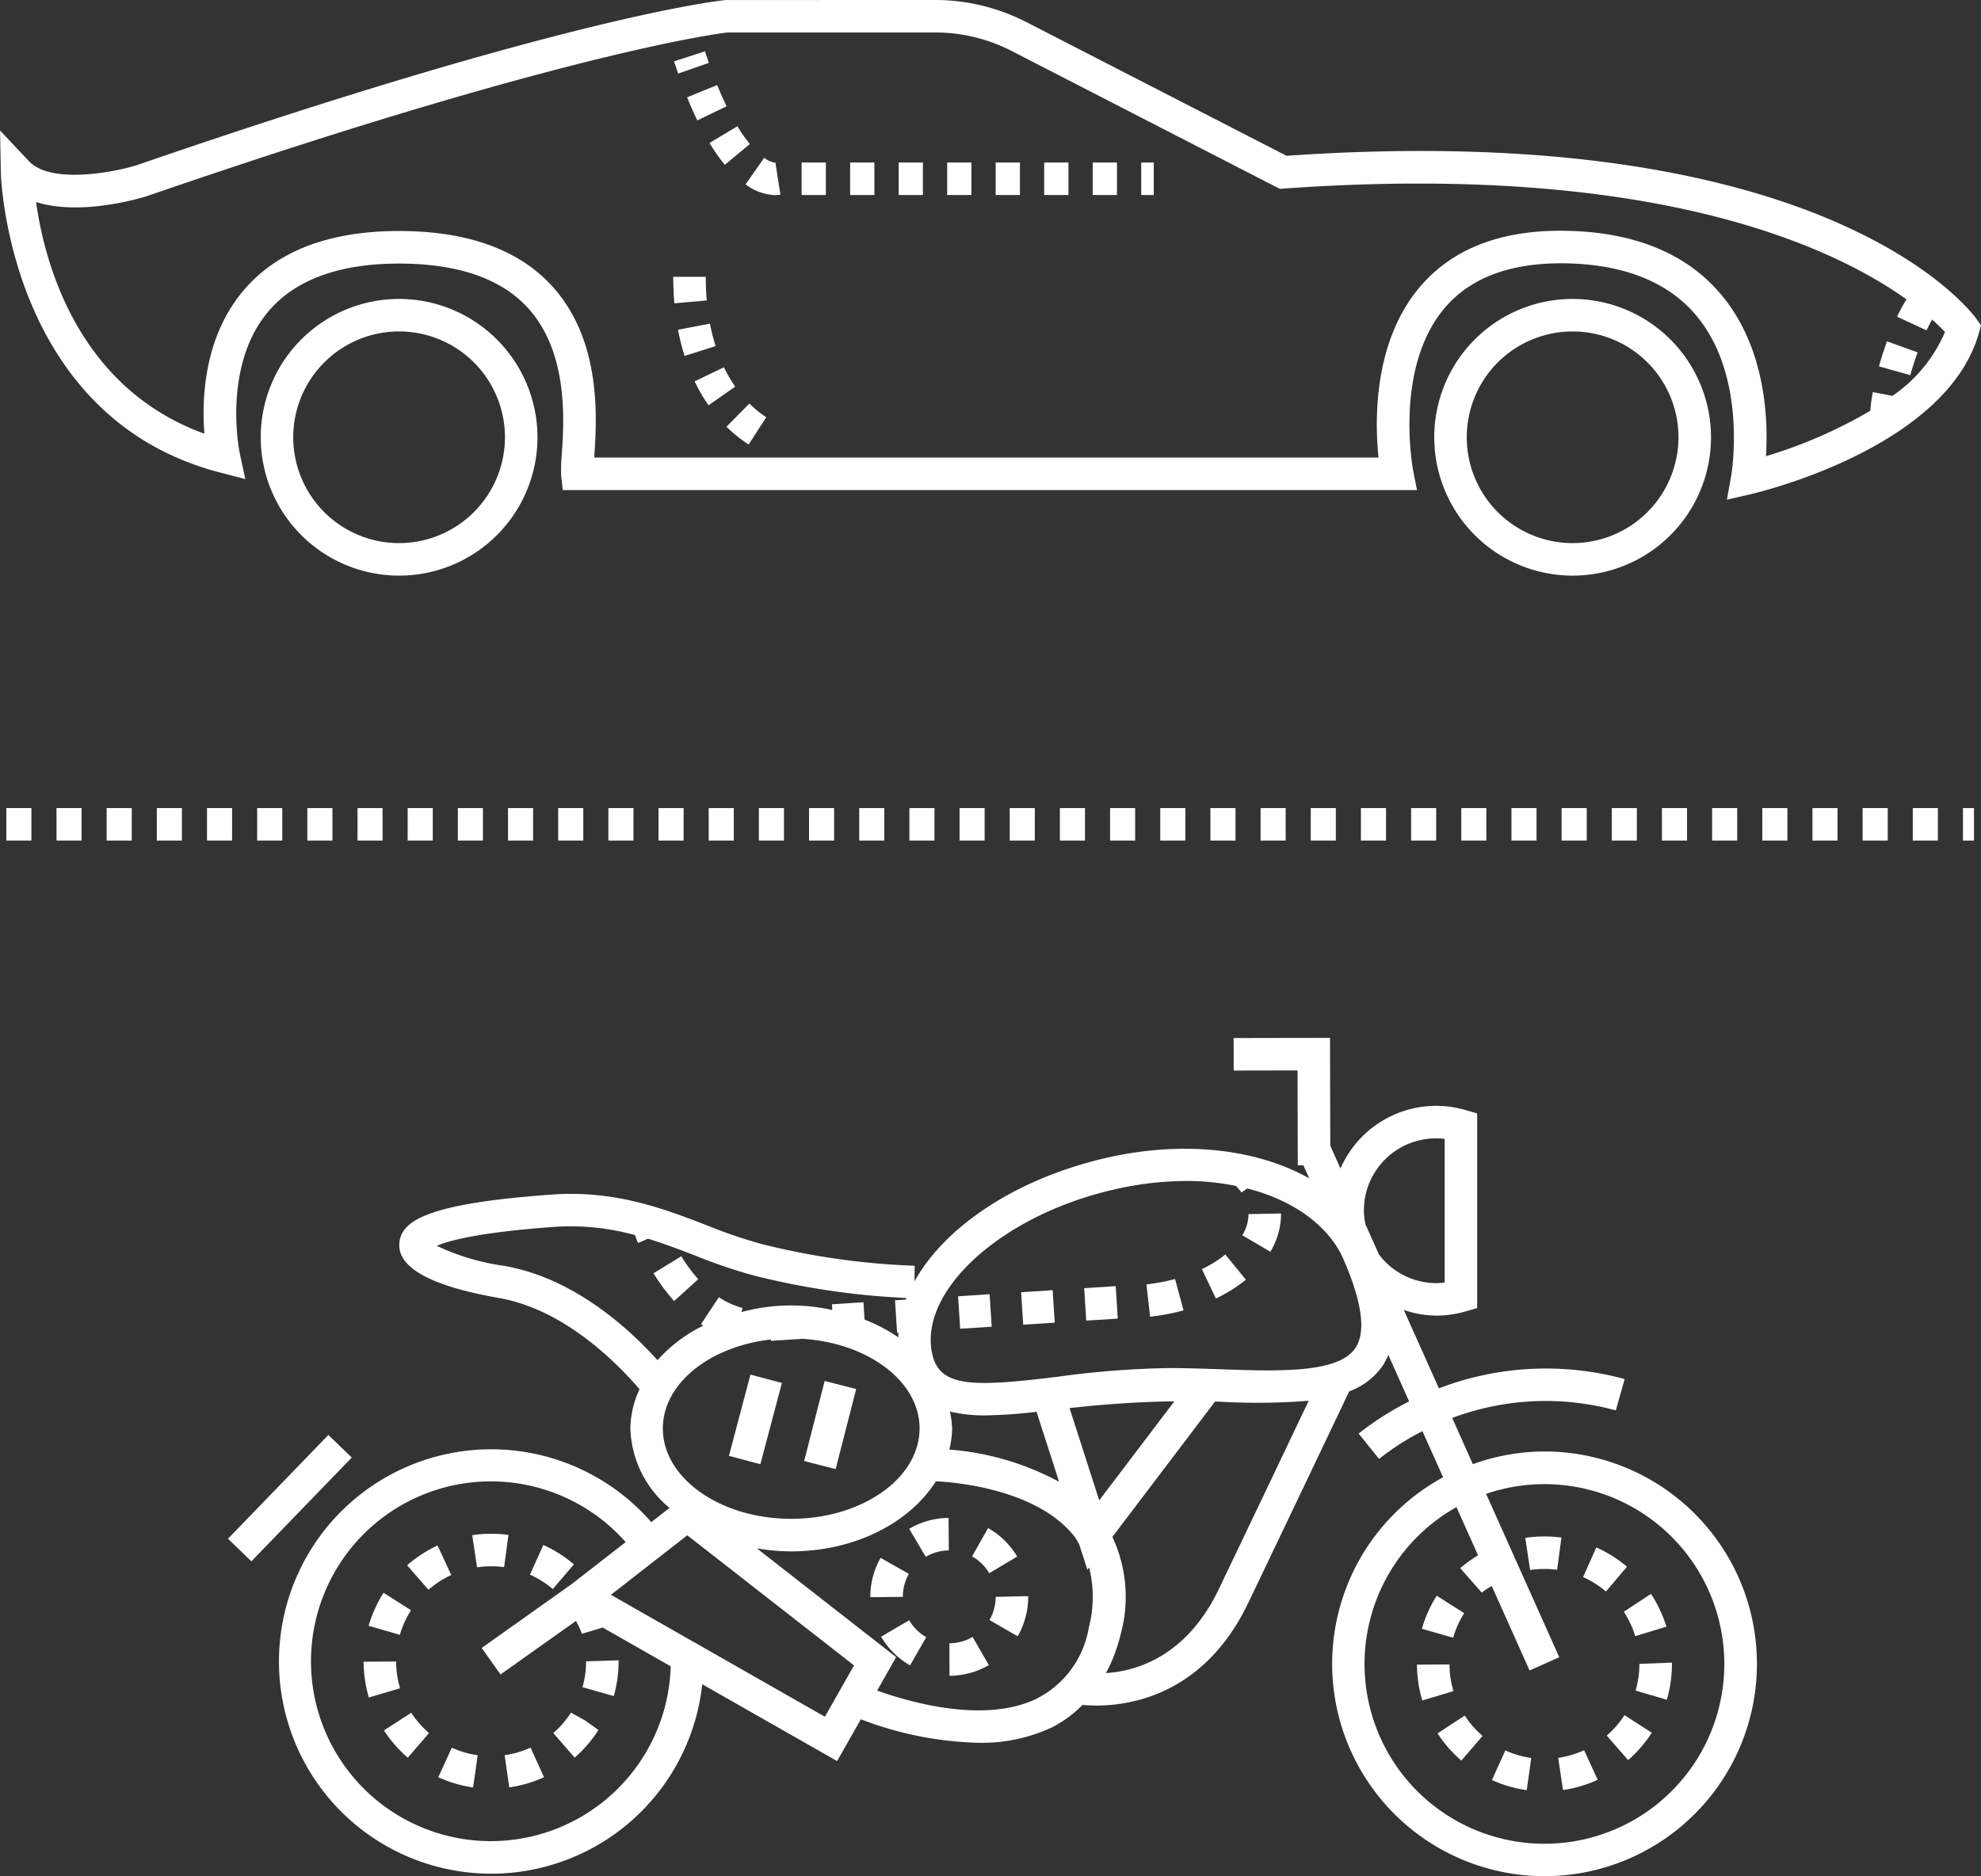<svg xmlns="http://www.w3.org/2000/svg" width="166.856" height="158.07" viewBox="0 0 166.856 158.07">
  <rect x="0" y="0" width="166.856" height="158.07" fill="#333333" stroke="none"/>
  <g id="Group_2119" data-name="Group 2119" transform="translate(-896.692 -1239.225)">
    <path id="Path_950" data-name="Path 950" d="M93.934,24.986A11.655,11.655,0,1,0,105.59,36.641,11.667,11.667,0,0,0,93.934,24.986Zm0,20.571a8.916,8.916,0,1,1,8.916-8.916A8.927,8.927,0,0,1,93.934,45.557Z" transform="translate(935.217 1239.423)" fill="#fff"/>
    <path id="Path_951" data-name="Path 951" d="M57.858,24.986A11.655,11.655,0,1,0,69.514,36.641,11.667,11.667,0,0,0,57.858,24.986Zm0,20.571a8.916,8.916,0,1,1,8.916-8.916A8.925,8.925,0,0,1,57.858,45.557Z" transform="translate(872.449 1239.423)" fill="#fff"/>
    <path id="Path_952" data-name="Path 952" d="M204.663,42.669c-.493-.693-12.623-16.9-58.11-13.749L124.628,17.652a16.858,16.858,0,0,0-7.672-1.858L99.3,15.8c-.529.052-13.368,1.419-49.63,13.924-1.748.542-7.17,1.641-9.044-.351l-2.433-2.584.066,3.548c0,.205.586,20.607,18.437,25.259l2.154.559-.469-2.175c-.016-.069-1.477-7.135,2.269-11.773C62.9,39.414,66.658,38,71.8,38c4.885,0,8.51,1.23,10.779,3.658C86.1,45.423,85.7,51.327,85.5,54.163a12.849,12.849,0,0,0-.047,1.7l.137,1.219H157.54l-.323-1.633c-.016-.088-1.649-8.677,2.682-13.74,2.271-2.655,5.869-3.9,10.694-3.715,4.765.192,8.335,1.723,10.614,4.562,4.184,5.2,2.814,13.212,2.8,13.291l-.364,2.044,2.022-.466c.671-.156,16.5-3.913,19.207-13.593l.175-.63Zm-7.074,6.474-1.658-.315a14.613,14.613,0,0,0-.211,1.575,40.277,40.277,0,0,1-8.787,3.825c.192-3.085-.016-8.932-3.578-13.376-2.8-3.488-7.055-5.373-12.653-5.595-5.724-.233-10.039,1.345-12.886,4.671-3.97,4.639-3.836,11.343-3.518,14.414H88.237c.222-3.222.677-9.924-3.652-14.56-2.806-3-7.107-4.526-12.782-4.526-6.025,0-10.5,1.764-13.3,5.247-3.154,3.915-3.323,8.965-3.1,11.828-10.773-3.9-13.491-14.584-14.176-19.516,3.688,1.167,8.587-.266,9.3-.485,35.89-12.376,48.92-13.79,48.912-13.8h17.527a14.09,14.09,0,0,1,6.42,1.554l22.6,11.623.384-.03c31.166-2.217,46.208,4.918,52.4,9.34a12.272,12.272,0,0,0-.795,1.458l2.485,1.153c.184-.4.337-.679.469-.907.466.416.847.786,1.085,1.044A12.5,12.5,0,0,1,197.589,49.144Z" transform="translate(858.504 1223.43)" fill="#fff"/>
    <rect id="Rectangle_516" data-name="Rectangle 516" width="1.057" height="2.74" transform="translate(992.815 1252.915)" fill="#fff"/>
    <rect id="Rectangle_517" data-name="Rectangle 517" width="2.043" height="2.74" transform="translate(976.469 1252.915)" fill="#fff"/>
    <rect id="Rectangle_518" data-name="Rectangle 518" width="2.043" height="2.74" transform="translate(984.642 1252.915)" fill="#fff"/>
    <rect id="Rectangle_519" data-name="Rectangle 519" width="2.043" height="2.74" transform="translate(972.384 1252.915)" fill="#fff"/>
    <rect id="Rectangle_520" data-name="Rectangle 520" width="2.043" height="2.74" transform="translate(968.297 1252.915)" fill="#fff"/>
    <rect id="Rectangle_521" data-name="Rectangle 521" width="2.043" height="2.74" transform="translate(988.729 1252.915)" fill="#fff"/>
    <rect id="Rectangle_522" data-name="Rectangle 522" width="2.043" height="2.74" transform="translate(980.557 1252.915)" fill="#fff"/>
    <rect id="Rectangle_523" data-name="Rectangle 523" width="2.043" height="2.74" transform="translate(964.211 1252.915)" fill="#fff"/>
    <path id="Path_953" data-name="Path 953" d="M61.29,22.927,63.4,21.176a12.208,12.208,0,0,1-1.052-1.5L60,21.089A14.718,14.718,0,0,0,61.29,22.927Z" transform="translate(896.454 1230.182)" fill="#fff"/>
    <path id="Path_954" data-name="Path 954" d="M62.678,20.644l-1.57,2.247a4.411,4.411,0,0,0,2.515.907l.419-.036-.419-2.7A1.878,1.878,0,0,1,62.678,20.644Z" transform="translate(898.382 1231.868)" fill="#fff"/>
    <path id="Path_955" data-name="Path 955" d="M60.172,21.392,62.638,20.2c-.263-.54-.526-1.137-.795-1.789l-2.534,1.038C59.6,20.159,59.887,20.805,60.172,21.392Z" transform="translate(895.252 1227.978)" fill="#fff"/>
    <path id="Path_956" data-name="Path 956" d="M61.842,18.348l-.328-.977-2.606.846.347,1.03Z" transform="translate(894.555 1226.175)" fill="#fff"/>
    <path id="Path_957" data-name="Path 957" d="M95.95,28.4l2.639.743c.181-.649.392-1.3.616-1.923l-2.581-.926C96.38,26.971,96.15,27.684,95.95,28.4Z" transform="translate(959.003 1241.689)" fill="#fff"/>
    <path id="Path_958" data-name="Path 958" d="M62.011,27.087l-2.469,1.186a14.489,14.489,0,0,0,1.173,2.017l2.247-1.57A11.665,11.665,0,0,1,62.011,27.087Z" transform="translate(895.657 1243.078)" fill="#fff"/>
    <path id="Path_959" data-name="Path 959" d="M60.522,30.152a11.332,11.332,0,0,0,1.866,1.5l1.482-2.3A8.844,8.844,0,0,1,62.451,28.2Z" transform="translate(897.362 1245.021)" fill="#fff"/>
    <path id="Path_960" data-name="Path 960" d="M61.723,25.746l-2.693.515a19.781,19.781,0,0,0,.556,2.206l2.614-.833A16.228,16.228,0,0,1,61.723,25.746Z" transform="translate(894.767 1240.745)" fill="#fff"/>
    <path id="Path_961" data-name="Path 961" d="M61.624,24.306h-2.74c0,.778.033,1.521.093,2.23l2.732-.238C61.654,25.662,61.624,25,61.624,24.306Z" transform="translate(894.513 1238.24)" fill="#fff"/>
    <path id="Path_962" data-name="Path 962" d="M62.044,56.355a12.966,12.966,0,0,1-1.425-1.932l-2.34,1.427a15.593,15.593,0,0,0,1.734,2.343Z" transform="translate(893.46 1290.64)" fill="#fff"/>
    <rect id="Rectangle_524" data-name="Rectangle 524" width="2.66" height="2.74" transform="translate(982.7 1348.09) rotate(-3.695)" fill="#fff"/>
    <rect id="Rectangle_525" data-name="Rectangle 525" width="2.661" height="2.74" transform="translate(977.389 1348.431) rotate(-3.695)" fill="#fff"/>
    <path id="Path_963" data-name="Path 963" d="M73.432,55.575l.307,2.723a19.115,19.115,0,0,0,2.817-.534l-.715-2.641A16.649,16.649,0,0,1,73.432,55.575Z" transform="translate(919.824 1291.857)" fill="#fff"/>
    <rect id="Rectangle_526" data-name="Rectangle 526" width="2.661" height="2.74" transform="matrix(0.998, -0.063, 0.063, 0.998, 988.011, 1347.747)" fill="#fff"/>
    <path id="Path_964" data-name="Path 964" d="M75.136,55.6l1.181,2.474a12.719,12.719,0,0,0,2.526-1.584l-1.734-2.123A9.776,9.776,0,0,1,75.136,55.6Z" transform="translate(922.789 1290.545)" fill="#fff"/>
    <path id="Path_965" data-name="Path 965" d="M76.378,54.943l2.365,1.386a6.254,6.254,0,0,0,.9-3.222l-2.74.052A3.5,3.5,0,0,1,76.378,54.943Z" transform="translate(924.95 1288.35)" fill="#fff"/>
    <path id="Path_966" data-name="Path 966" d="M56.686,68.455A8.057,8.057,0,0,1,55.2,70.176l1.8,2.069A10.794,10.794,0,0,0,59,69.918l-1.112-.8Z" transform="translate(888.096 1315.053)" fill="#fff"/>
    <path id="Path_967" data-name="Path 967" d="M53.7,70.171l.389,2.71a10.685,10.685,0,0,0,2.929-.858L55.883,69.53A7.93,7.93,0,0,1,53.7,70.171Z" transform="translate(885.497 1316.924)" fill="#fff"/>
    <path id="Path_968" data-name="Path 968" d="M51.662,72.023a10.547,10.547,0,0,0,2.932.86l.386-2.712a7.963,7.963,0,0,1-2.178-.638Z" transform="translate(881.947 1316.927)" fill="#fff"/>
    <path id="Path_969" data-name="Path 969" d="M56.406,67.014l1.775-2.082A10.905,10.905,0,0,0,55.606,63.3L54.48,65.8a8.08,8.08,0,0,1,1.058.573A8.483,8.483,0,0,1,56.406,67.014Z" transform="translate(886.85 1306.083)" fill="#fff"/>
    <path id="Path_970" data-name="Path 970" d="M56.094,69.109l2.636.751a10.664,10.664,0,0,0,.408-2.929v-.085l-2.74.085A7.891,7.891,0,0,1,56.094,69.109Z" transform="translate(889.658 1312.254)" fill="#fff"/>
    <path id="Path_971" data-name="Path 971" d="M54.418,65.8l-1.151-2.488A10.737,10.737,0,0,0,50.7,64.98l1.8,2.063A8.042,8.042,0,0,1,54.418,65.8Z" transform="translate(880.282 1306.114)" fill="#fff"/>
    <path id="Path_972" data-name="Path 972" d="M55.39,65.769l.367-2.715a10.643,10.643,0,0,0-3.052.022l.408,2.71A7.923,7.923,0,0,1,55.39,65.769Z" transform="translate(883.762 1305.483)" fill="#fff"/>
    <path id="Path_973" data-name="Path 973" d="M53.09,66.241,50.778,64.77a10.8,10.8,0,0,0-1.258,2.778l2.633.764A8.013,8.013,0,0,1,53.09,66.241Z" transform="translate(878.22 1308.642)" fill="#fff"/>
    <path id="Path_974" data-name="Path 974" d="M52.106,66.883l-2.74.014a10.718,10.718,0,0,0,.444,3.017l2.628-.778A8.03,8.03,0,0,1,52.106,66.883Z" transform="translate(877.952 1312.318)" fill="#fff"/>
    <path id="Path_975" data-name="Path 975" d="M49.992,69.946A10.678,10.678,0,0,0,52,72.247l1.786-2.077a7.961,7.961,0,0,1-1.493-1.712Z" transform="translate(879.042 1315.059)" fill="#fff"/>
    <path id="Path_976" data-name="Path 976" d="M85.077,63.156l.408,2.71a8.105,8.105,0,0,1,2.274-.019l.364-2.715A11.017,11.017,0,0,0,85.077,63.156Z" transform="translate(940.085 1305.628)" fill="#fff"/>
    <path id="Path_977" data-name="Path 977" d="M89.073,68.367l2.622-.8a10.661,10.661,0,0,0-1.3-2.762l-2.288,1.507A7.94,7.94,0,0,1,89.073,68.367Z" transform="translate(945.355 1308.698)" fill="#fff"/>
    <path id="Path_978" data-name="Path 978" d="M85.465,66.326,83.147,64.86A10.761,10.761,0,0,0,81.9,67.644l2.636.753A7.905,7.905,0,0,1,85.465,66.326Z" transform="translate(934.554 1308.799)" fill="#fff"/>
    <path id="Path_979" data-name="Path 979" d="M84.052,72.113a10.715,10.715,0,0,0,2.932.849l.381-2.712a8.058,8.058,0,0,1-2.184-.633Z" transform="translate(938.302 1317.075)" fill="#fff"/>
    <path id="Path_980" data-name="Path 980" d="M82.38,70.042a10.756,10.756,0,0,0,2.008,2.293l1.786-2.077a8.119,8.119,0,0,1-1.5-1.712Z" transform="translate(935.393 1315.212)" fill="#fff"/>
    <path id="Path_981" data-name="Path 981" d="M86.09,70.257l.4,2.71a10.709,10.709,0,0,0,2.926-.866L88.268,69.61A8.019,8.019,0,0,1,86.09,70.257Z" transform="translate(941.848 1317.063)" fill="#fff"/>
    <path id="Path_982" data-name="Path 982" d="M88.469,69.273l2.63.773a10.8,10.8,0,0,0,.43-3.022v-.107l-2.74.107A8.058,8.058,0,0,1,88.469,69.273Z" transform="translate(945.987 1312.377)" fill="#fff"/>
    <path id="Path_983" data-name="Path 983" d="M87.582,70.253l1.8,2.066a10.69,10.69,0,0,0,1.995-2.307l-2.3-1.48A8.036,8.036,0,0,1,87.582,70.253Z" transform="translate(944.443 1315.188)" fill="#fff"/>
    <path id="Path_984" data-name="Path 984" d="M87.969,63.375l-1.115,2.5A8,8,0,0,1,88.78,67.09L90.55,65A10.806,10.806,0,0,0,87.969,63.375Z" transform="translate(943.177 1306.215)" fill="#fff"/>
    <path id="Path_985" data-name="Path 985" d="M84.488,66.973l-2.74.016a10.684,10.684,0,0,0,.449,3.019l2.625-.786A7.871,7.871,0,0,1,84.488,66.973Z" transform="translate(934.293 1312.475)" fill="#fff"/>
    <path id="Path_986" data-name="Path 986" d="M66.139,63.385l1.392,2.362a3.878,3.878,0,0,1,1.945-.54l-.025-2.74A6.658,6.658,0,0,0,66.139,63.385Z" transform="translate(907.135 1304.635)" fill="#fff"/>
    <path id="Path_987" data-name="Path 987" d="M69.419,62.78l-1.348,2.386a3.913,3.913,0,0,1,1.447,1.414l2.354-1.4A6.654,6.654,0,0,0,69.419,62.78Z" transform="translate(910.497 1305.18)" fill="#fff"/>
    <path id="Path_988" data-name="Path 988" d="M67.374,66.658l.008,2.74a6.693,6.693,0,0,0,3.318-.9l-1.375-2.373A3.916,3.916,0,0,1,67.374,66.658Z" transform="translate(909.284 1311.006)" fill="#fff"/>
    <path id="Path_989" data-name="Path 989" d="M69.128,64.93a3.924,3.924,0,0,1-.521,1.951l2.373,1.37a6.706,6.706,0,0,0,.888-3.376h-.373Z" transform="translate(911.429 1308.825)" fill="#fff"/>
    <path id="Path_990" data-name="Path 990" d="M67.639,65.614,65.274,67a6.7,6.7,0,0,0,2.439,2.417l1.364-2.375A3.962,3.962,0,0,1,67.639,65.614Z" transform="translate(905.63 1310.11)" fill="#fff"/>
    <path id="Path_991" data-name="Path 991" d="M68.192,65.049l-2.384-1.354a6.676,6.676,0,0,0-.866,3.288v.03l2.74-.03A3.909,3.909,0,0,1,68.192,65.049Z" transform="translate(905.054 1306.771)" fill="#fff"/>
    <path id="Path_992" data-name="Path 992" d="M153.371,82.554a17.759,17.759,0,0,0-6.03,1.069L145.6,79.73a22.4,22.4,0,0,1,13.782-.638l.745-2.638a25.174,25.174,0,0,0-15.645.781l-2.959-6.606a8.667,8.667,0,0,0,2.74.479,8.823,8.823,0,0,0,2.449-.351l.992-.285v-16.4l-.995-.285a8.793,8.793,0,0,0-10.518,4.926l-.86-1.921-.022-9.085-8.118.016.005,2.74,5.378-.011.019,8h.477l.488,1.093c-4.461-2.518-10.8-3.244-17.448-1.644-7.491,1.808-13.288,5.8-15.8,10.318l.016-1.312a61.8,61.8,0,0,1-12.888-1.83A41.894,41.894,0,0,1,82.816,63.5C79.2,62.1,75.1,60.534,69.8,60.907c-10.554.753-12.782,2.211-12.883,4.167-.1,2.028,2.723,3.556,8.4,4.551,5.48.959,9.913,5.441,11.834,7.683a8.081,8.081,0,0,0-.773,3.3,9.025,9.025,0,0,0,3.3,6.7l-1.537,1.2a17.877,17.877,0,1,0,4.291,13.656l11.36,6.472,2-3.521a29.57,29.57,0,0,0,9.888,1.981,13.983,13.983,0,0,0,6.209-1.3,9.984,9.984,0,0,0,2.578-1.893c.31.03.693.055,1.167.055,3.074,0,9.148-1.049,12.792-8.655,3.973-8.3,7.587-15.9,8.5-17.815a5.9,5.9,0,0,0,2.778-2.1,5.247,5.247,0,0,0,.512-.975l1.756,3.924a24.448,24.448,0,0,0-4.252,2.71l1.721,2.132a21.573,21.573,0,0,1,3.652-2.337l1.74,3.885a17.889,17.889,0,1,0,8.54-2.173ZM138.164,62.271a6.069,6.069,0,0,1,6.8-6.052V68.326a6.037,6.037,0,0,1-5.532-2.37l-1.14-2.545A6.026,6.026,0,0,1,138.164,62.271Zm-22.294,24.4-2.5-7.773c2.721-.307,5.735-.529,8.831-.573Zm-5.282-7.466,1.9,5.9a23.248,23.248,0,0,0-9.244-2.712,7.9,7.9,0,0,0,.236-1.784,7.658,7.658,0,0,0-.189-1.419,12.64,12.64,0,0,0,3.006.323A40.284,40.284,0,0,0,110.588,79.209Zm-44.8-12.283a19.613,19.613,0,0,1-5.715-1.691c.94-.416,3.441-1.134,9.921-1.6a20.38,20.38,0,0,1,6.767.69c.088.222.173.458.266.669l.836-.362c1.37.422,2.677.921,3.967,1.417a44.043,44.043,0,0,0,4.924,1.677,64.307,64.307,0,0,0,12.877,1.9c-.019.047-.044.09-.063.137l-.9.058.178,2.734.107-.008c-.008.134,0,.266,0,.4a14.094,14.094,0,0,0-2.847-1.5l-.093-1.46-2.655.17.03.482a15.939,15.939,0,0,0-7.65.173l.09-.345a6.644,6.644,0,0,1-1.995-.91l-1.512,2.285c.066.044.137.071.2.112a12.643,12.643,0,0,0-3.86,2.912C76.284,72.22,71.651,67.951,65.791,66.926Zm22.426,6.192.008.118,2.655-.17v0c5.51.345,9.861,3.578,9.861,7.548,0,4.2-4.85,7.617-10.812,7.617s-10.812-3.417-10.812-7.617C79.117,76.825,83.071,73.7,88.217,73.118ZM64.651,115.381A15.154,15.154,0,1,1,75.983,90.188L71.468,93.7l-7.611,5.406,1.586,2.233L71.8,96.827a8.461,8.461,0,0,1,.5,1.085l1.745-.526,5.732,3.266A15.164,15.164,0,0,1,64.651,115.381ZM92.765,104.9,74.742,94.629l6.43-5.014,14.045,10.962Zm17.919-1.559c-4.389,2.175-10.729.356-13.519-.644l1.6-2.819L87.036,90.717a17.511,17.511,0,0,0,2.893.252c5.376,0,9.99-2.425,12.179-5.9.307.008,8.3.288,11.716,4.7a6.87,6.87,0,0,1,.367.63l.685,2.123.145-.195a10.255,10.255,0,0,1-.03,5.074A8.225,8.225,0,0,1,110.684,103.336Zm15.272-9.217c-2.745,5.732-6.976,6.937-9.518,7.1a13.581,13.581,0,0,0,1.216-3.189,11.9,11.9,0,0,0-.677-8.283l8.644-11.4c.126.006.255,0,.384.006a54.6,54.6,0,0,0,7.507-.077C131.97,81.524,129.074,87.607,125.956,94.12Zm11.483-20.272c-1.447,2.123-6.48,1.948-11.338,1.775-1.444-.052-2.912-.1-4.348-.1a77.239,77.239,0,0,0-9.453.74c-6.926.844-9.811.91-10.472-1.827-1.269-5.258,5.567-11.612,14.924-13.869a27.751,27.751,0,0,1,6.477-.808,21.069,21.069,0,0,1,4.159.419,5.31,5.31,0,0,1,.458.545l.5-.332c4.071,1.044,6.932,3.293,8.088,5.946C138.017,69.97,138.356,72.5,137.438,73.847ZM153.371,115.6a15.145,15.145,0,0,1-7.411-28.358l1.817,4.058a10.648,10.648,0,0,0-1.5,1.085l1.811,2.055a7.584,7.584,0,0,1,.844-.553l3.186,7.118,2.5-1.118-6.162-13.762a15.148,15.148,0,1,1,4.91,29.476Z" transform="translate(873.408 1278.953)" fill="#fff"/>
    <rect id="Rectangle_527" data-name="Rectangle 527" width="12.164" height="2.74" transform="translate(915.894 1368.857) rotate(-45.958)" fill="#fff"/>
    <rect id="Rectangle_528" data-name="Rectangle 528" width="7.08" height="2.74" transform="matrix(0.256, -0.967, 0.967, 0.256, 958.088, 1361.878)" fill="#fff"/>
    <rect id="Rectangle_529" data-name="Rectangle 529" width="6.963" height="2.74" transform="translate(964.424 1362.312) rotate(-75.638)" fill="#fff"/>
    <rect id="Rectangle_530" data-name="Rectangle 530" width="2.114" height="2.74" transform="translate(1011.32 1307.302)" fill="#fff"/>
    <rect id="Rectangle_531" data-name="Rectangle 531" width="2.112" height="2.74" transform="translate(1007.095 1307.302)" fill="#fff"/>
    <rect id="Rectangle_532" data-name="Rectangle 532" width="2.112" height="2.74" transform="translate(1032.45 1307.302)" fill="#fff"/>
    <rect id="Rectangle_533" data-name="Rectangle 533" width="2.112" height="2.74" transform="translate(1036.676 1307.302)" fill="#fff"/>
    <rect id="Rectangle_534" data-name="Rectangle 534" width="2.112" height="2.74" transform="translate(1002.869 1307.302)" fill="#fff"/>
    <rect id="Rectangle_535" data-name="Rectangle 535" width="2.112" height="2.74" transform="translate(990.191 1307.302)" fill="#fff"/>
    <rect id="Rectangle_536" data-name="Rectangle 536" width="2.114" height="2.74" transform="translate(1028.224 1307.302)" fill="#fff"/>
    <rect id="Rectangle_537" data-name="Rectangle 537" width="2.112" height="2.74" transform="translate(994.418 1307.302)" fill="#fff"/>
    <rect id="Rectangle_538" data-name="Rectangle 538" width="2.114" height="2.74" transform="translate(998.643 1307.302)" fill="#fff"/>
    <rect id="Rectangle_539" data-name="Rectangle 539" width="2.112" height="2.74" transform="translate(1045.127 1307.302)" fill="#fff"/>
    <rect id="Rectangle_540" data-name="Rectangle 540" width="2.114" height="2.74" transform="translate(1053.578 1307.302)" fill="#fff"/>
    <rect id="Rectangle_541" data-name="Rectangle 541" width="2.112" height="2.74" transform="translate(1057.804 1307.302)" fill="#fff"/>
    <rect id="Rectangle_542" data-name="Rectangle 542" width="0.927" height="2.74" transform="translate(1062.03 1307.302)" fill="#fff"/>
    <rect id="Rectangle_543" data-name="Rectangle 543" width="2.112" height="2.74" transform="translate(1049.353 1307.302)" fill="#fff"/>
    <rect id="Rectangle_544" data-name="Rectangle 544" width="2.112" height="2.74" transform="translate(1015.546 1307.302)" fill="#fff"/>
    <rect id="Rectangle_545" data-name="Rectangle 545" width="2.112" height="2.74" transform="translate(1023.999 1307.302)" fill="#fff"/>
    <rect id="Rectangle_546" data-name="Rectangle 546" width="2.112" height="2.74" transform="translate(1019.772 1307.302)" fill="#fff"/>
    <rect id="Rectangle_547" data-name="Rectangle 547" width="2.114" height="2.74" transform="translate(1040.9 1307.302)" fill="#fff"/>
    <rect id="Rectangle_548" data-name="Rectangle 548" width="2.112" height="2.74" transform="translate(981.74 1307.302)" fill="#fff"/>
    <rect id="Rectangle_549" data-name="Rectangle 549" width="2.114" height="2.74" transform="translate(985.965 1307.302)" fill="#fff"/>
    <rect id="Rectangle_550" data-name="Rectangle 550" width="2.112" height="2.74" transform="translate(935.256 1307.302)" fill="#fff"/>
    <rect id="Rectangle_551" data-name="Rectangle 551" width="2.112" height="2.74" transform="translate(939.482 1307.302)" fill="#fff"/>
    <rect id="Rectangle_552" data-name="Rectangle 552" width="2.112" height="2.74" transform="translate(914.128 1307.302)" fill="#fff"/>
    <rect id="Rectangle_553" data-name="Rectangle 553" width="2.112" height="2.74" transform="translate(926.805 1307.302)" fill="#fff"/>
    <rect id="Rectangle_554" data-name="Rectangle 554" width="2.114" height="2.74" transform="translate(931.03 1307.302)" fill="#fff"/>
    <rect id="Rectangle_555" data-name="Rectangle 555" width="2.112" height="2.74" transform="translate(909.902 1307.302)" fill="#fff"/>
    <rect id="Rectangle_556" data-name="Rectangle 556" width="2.112" height="2.74" transform="translate(897.225 1307.302)" fill="#fff"/>
    <rect id="Rectangle_557" data-name="Rectangle 557" width="2.112" height="2.74" transform="translate(901.451 1307.302)" fill="#fff"/>
    <rect id="Rectangle_558" data-name="Rectangle 558" width="2.112" height="2.74" transform="translate(977.514 1307.302)" fill="#fff"/>
    <rect id="Rectangle_559" data-name="Rectangle 559" width="2.114" height="2.74" transform="translate(905.675 1307.302)" fill="#fff"/>
    <rect id="Rectangle_560" data-name="Rectangle 560" width="2.112" height="2.74" transform="translate(922.579 1307.302)" fill="#fff"/>
    <rect id="Rectangle_561" data-name="Rectangle 561" width="2.112" height="2.74" transform="translate(969.063 1307.302)" fill="#fff"/>
    <rect id="Rectangle_562" data-name="Rectangle 562" width="2.112" height="2.74" transform="translate(964.837 1307.302)" fill="#fff"/>
    <rect id="Rectangle_563" data-name="Rectangle 563" width="2.114" height="2.74" transform="translate(918.353 1307.302)" fill="#fff"/>
    <rect id="Rectangle_564" data-name="Rectangle 564" width="2.114" height="2.74" transform="translate(960.611 1307.302)" fill="#fff"/>
    <rect id="Rectangle_565" data-name="Rectangle 565" width="2.114" height="2.74" transform="translate(973.288 1307.302)" fill="#fff"/>
    <rect id="Rectangle_566" data-name="Rectangle 566" width="2.112" height="2.74" transform="translate(943.708 1307.302)" fill="#fff"/>
    <rect id="Rectangle_567" data-name="Rectangle 567" width="2.112" height="2.74" transform="translate(956.386 1307.302)" fill="#fff"/>
    <rect id="Rectangle_568" data-name="Rectangle 568" width="2.114" height="2.74" transform="translate(947.934 1307.302)" fill="#fff"/>
    <rect id="Rectangle_569" data-name="Rectangle 569" width="2.112" height="2.74" transform="translate(952.16 1307.302)" fill="#fff"/>
  </g>
</svg>

